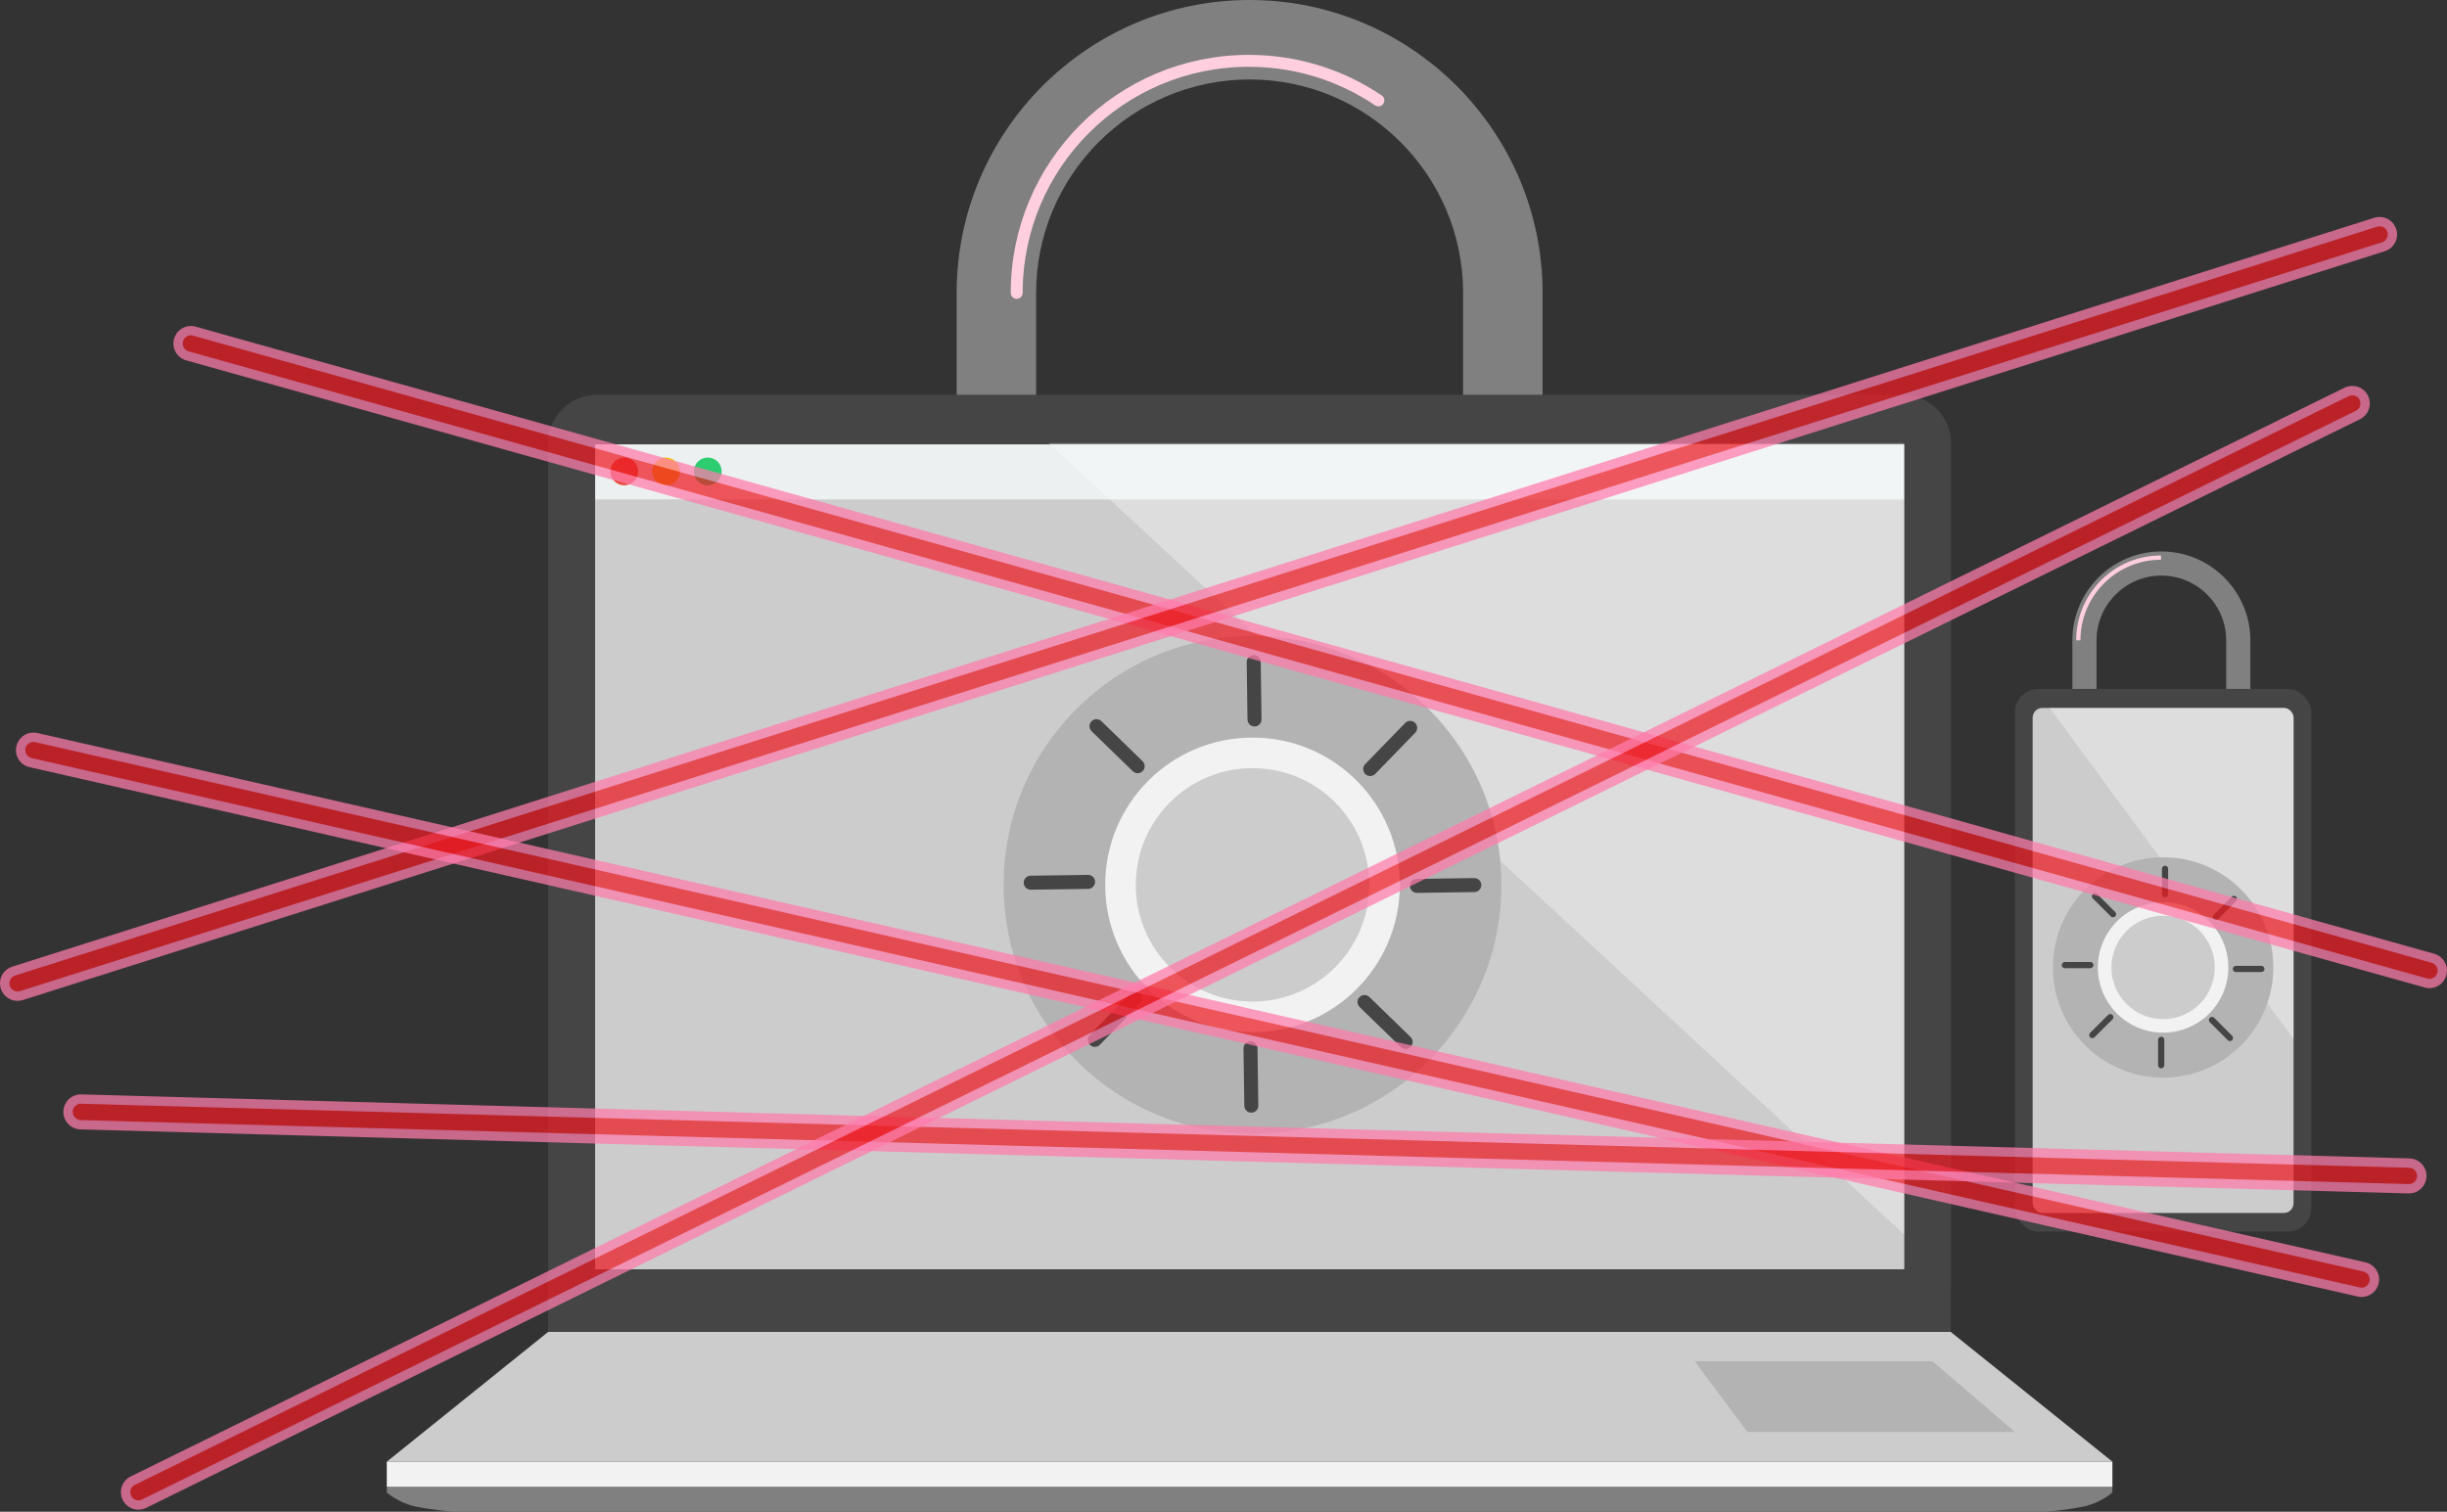 <?xml version="1.0" encoding="UTF-8"?><svg id="Layer_1" xmlns="http://www.w3.org/2000/svg" viewBox="0 0 776.19 479.6"><rect x="0" y="0" width="776.19" height="479.6" fill="#333333" stroke="none"/><defs><style>.cls-1{stroke-width:3.78px;}.cls-1,.cls-2{stroke-linecap:round;}.cls-1,.cls-2,.cls-3{fill:none;stroke-miterlimit:10;}.cls-1,.cls-3{stroke:#ffcfe0;}.cls-4{fill:#e74c3c;}.cls-5{fill:#ff7bac;}.cls-6{fill:#f1c40f;}.cls-7{fill:#e6e6e6;}.cls-8{fill:gray;}.cls-2{stroke:#454545;stroke-width:1.97px;}.cls-9{fill:#fff;opacity:.33;}.cls-3{stroke-width:1.35px;}.cls-10{fill:#ccc;}.cls-11{fill:#b3b3b3;}.cls-12{fill:#ed1c24;}.cls-13{opacity:.73;}.cls-14{fill:#454545;}.cls-15{fill:#ecf0f1;}.cls-16{fill:#2ecc71;}.cls-17{fill:#f2f2f2;}</style></defs><path class="cls-8" d="M489.31,168.3h-25.21V92.93c0-37.34-30.38-67.72-67.72-67.72s-67.72,30.38-67.72,67.72v75.37h-25.21V92.93C303.45,41.69,345.14,0,396.38,0s92.93,41.69,92.93,92.93v75.37Z"/><path class="cls-8" d="M713.82,226.08h-7.66v-22.9c0-11.34-9.23-20.57-20.57-20.57s-20.57,9.23-20.57,20.57v22.9h-7.66v-22.9c0-15.57,12.66-28.23,28.23-28.23s28.23,12.66,28.23,28.23v22.9Z"/><g><polygon class="cls-10" points="670.05 463.71 618.77 422.55 173.87 422.55 122.71 463.71 670.05 463.71"/><g><path class="cls-14" d="M618.89,140.72c0-8.55-6.93-15.48-15.48-15.48H189.35c-8.55,0-15.48,6.93-15.48,15.48V422.55h444.9v-13.59c.08-.62,.13-1.25,.13-1.89V140.72Z"/><path class="cls-8" d="M122.71,463.71v9.78s3.66,3.29,8.93,4.42c5.26,1.13,12.03,1.69,12.03,1.69h505.42s6.77-.56,12.03-1.69c5.26-1.13,8.93-4.42,8.93-4.42v-9.78H122.71Z"/><rect class="cls-7" x="188.8" y="141.02" width="415.17" height="261.6"/><rect class="cls-15" x="188.8" y="141.02" width="415.17" height="17.44"/><circle class="cls-4" cx="198.01" cy="149.56" r="4.41"/><circle class="cls-6" cx="211.26" cy="149.56" r="4.41"/><circle class="cls-16" cx="224.5" cy="149.56" r="4.41"/></g><polygon class="cls-11" points="639.13 454.31 554.3 454.31 537.58 431.88 613.01 431.88 639.13 454.31"/></g><rect class="cls-10" x="188.8" y="158.46" width="415.17" height="244.16"/><rect class="cls-17" x="122.71" y="463.71" width="547.33" height="7.95"/><rect class="cls-14" x="639.13" y="218.56" width="94.02" height="172.14" rx="7.39" ry="7.39"/><rect class="cls-10" x="644.76" y="224.59" width="82.76" height="160.23" rx="3.08" ry="3.08"/><path class="cls-9" d="M650.16,224.59l77.36,105.03v-101.94c0-1.71-1.38-3.09-3.09-3.09h-74.27Z"/><polygon class="cls-9" points="332.69 140.59 603.96 391.62 603.96 140.59 332.69 140.59"/><circle class="cls-11" cx="397.3" cy="280.72" r="78.95"/><circle class="cls-17" cx="397.3" cy="280.72" r="46.73"/><path class="cls-14" d="M445.87,332.79c-.56,0-1.12-.21-1.55-.63l-13.05-12.68c-.88-.86-.9-2.26-.04-3.14,.86-.88,2.27-.9,3.14-.04l13.05,12.68c.88,.86,.9,2.26,.04,3.14-.44,.45-1.02,.67-1.59,.67Z"/><g><path class="cls-14" d="M397.93,230.47c-1.21,0-2.21-.98-2.22-2.19l-.26-18.19c-.02-1.23,.96-2.24,2.19-2.26,1.26-.05,2.24,.96,2.26,2.19l.26,18.19c.02,1.23-.96,2.24-2.19,2.26h-.03Z"/><path class="cls-14" d="M434.63,246.2c-.56,0-1.12-.21-1.55-.63-.88-.86-.9-2.26-.04-3.15l12.68-13.05c.86-.88,2.27-.9,3.14-.04,.88,.86,.9,2.26,.04,3.15l-12.68,13.05c-.44,.45-1.02,.67-1.59,.67Z"/><path class="cls-14" d="M449.46,283.27c-1.21,0-2.21-.97-2.22-2.19-.02-1.23,.96-2.24,2.19-2.25l18.19-.26c1.23-.02,2.24,.96,2.25,2.19,.02,1.23-.96,2.24-2.19,2.25l-18.19,.26h-.03Z"/><path class="cls-14" d="M396.92,352.99c-1.21,0-2.21-.97-2.22-2.19l-.26-18.19c-.02-1.23,.96-2.24,2.19-2.25h.03c1.21,0,2.21,.97,2.22,2.19l.26,18.19c.02,1.23-.96,2.24-2.19,2.25h-.03Z"/><path class="cls-14" d="M347.28,332.12c-.56,0-1.12-.21-1.55-.63-.88-.86-.9-2.26-.04-3.14l12.68-13.05c.86-.88,2.26-.9,3.15-.04s.9,2.26,.04,3.14l-12.68,13.05c-.44,.45-1.02,.67-1.59,.67Z"/><path class="cls-14" d="M326.94,282.26c-1.21,0-2.21-.97-2.22-2.19-.02-1.23,.96-2.24,2.19-2.25l18.19-.26h.03c1.21,0,2.21,.97,2.22,2.19,.02,1.23-.96,2.24-2.19,2.25l-18.19,.26h-.03Z"/><path class="cls-14" d="M360.86,245.3c-.56,0-1.12-.21-1.55-.63l-13.05-12.68c-.88-.86-.9-2.26-.04-3.15,.86-.88,2.26-.9,3.15-.04l13.05,12.68c.88,.86,.9,2.26,.04,3.15-.44,.45-1.02,.67-1.59,.67Z"/></g><circle class="cls-10" cx="397.3" cy="280.72" r="37.03"/><circle class="cls-11" cx="686.14" cy="306.92" r="34.96"/><circle class="cls-17" cx="686.14" cy="306.92" r="20.69"/><line class="cls-2" x1="701.64" y1="323.6" x2="707.33" y2="329.3"/><g><line class="cls-2" x1="686.75" y1="283.69" x2="686.75" y2="275.64"/><line class="cls-2" x1="702.9" y1="290.89" x2="708.6" y2="285.19"/><line class="cls-2" x1="709.24" y1="307.4" x2="717.29" y2="307.4"/><line class="cls-2" x1="685.53" y1="329.88" x2="685.53" y2="337.94"/><line class="cls-2" x1="669.38" y1="322.69" x2="663.68" y2="328.38"/><line class="cls-2" x1="663.05" y1="306.18" x2="654.99" y2="306.18"/><line class="cls-2" x1="670.24" y1="290.03" x2="664.54" y2="284.33"/></g><circle class="cls-10" cx="686.14" cy="306.92" r="16.4"/><g class="cls-13"><path class="cls-12" d="M770.63,312.02c-.37,0-.74-.05-1.1-.15L59.46,112.91c-2.16-.61-3.43-2.86-2.83-5.03,.49-1.75,2.11-2.98,3.92-2.98,.37,0,.74,.05,1.11,.15l710.06,198.96c2.16,.61,3.43,2.86,2.83,5.03-.49,1.75-2.11,2.98-3.92,2.98Z"/><path class="cls-5" d="M60.56,106.38c.23,0,.47,.03,.7,.1l710.06,198.96c1.38,.39,2.18,1.82,1.8,3.2-.32,1.15-1.36,1.9-2.5,1.9-.23,0-.47-.03-.7-.1L59.86,111.48c-1.38-.39-2.18-1.82-1.8-3.2,.32-1.15,1.36-1.9,2.5-1.9m0-2.97c-2.48,0-4.68,1.67-5.35,4.06-.4,1.43-.22,2.93,.51,4.23,.73,1.29,1.92,2.23,3.35,2.63l710.06,198.96c.49,.14,.99,.21,1.5,.21,2.48,0,4.68-1.67,5.35-4.06,.4-1.43,.22-2.93-.51-4.23-.73-1.29-1.92-2.23-3.35-2.63L62.06,103.63c-.49-.14-.99-.21-1.5-.21h0Z"/></g><g class="cls-13"><path class="cls-12" d="M5.56,316.05c-1.78,0-3.35-1.14-3.89-2.85-.68-2.14,.51-4.44,2.65-5.12L753.57,70.5c.4-.13,.82-.19,1.24-.19,1.78,0,3.34,1.14,3.88,2.85,.68,2.14-.51,4.44-2.66,5.12L6.8,315.85c-.39,.13-.81,.19-1.23,.19Z"/><path class="cls-5" d="M754.81,71.79c1.1,0,2.12,.71,2.47,1.81,.43,1.37-.32,2.82-1.69,3.26L6.35,314.44c-.26,.08-.53,.12-.79,.12-1.1,0-2.12-.71-2.47-1.81-.43-1.37,.32-2.82,1.69-3.26L754.02,71.91c.26-.08,.53-.12,.79-.12m0-2.97c-.57,0-1.14,.09-1.69,.26L3.88,306.67c-1.42,.45-2.57,1.42-3.26,2.74-.68,1.32-.81,2.82-.36,4.24,.74,2.32,2.87,3.88,5.3,3.88,.57,0,1.14-.09,1.69-.26L756.48,79.69c1.42-.45,2.57-1.42,3.26-2.74,.68-1.32,.81-2.82,.36-4.24-.74-2.32-2.86-3.88-5.3-3.88h0Z"/></g><g class="cls-13"><path class="cls-12" d="M749.08,409.99c-.3,0-.61-.03-.91-.1L9.71,241.95c-2.19-.5-3.57-2.69-3.07-4.88,.43-1.87,2.06-3.17,3.97-3.17,.3,0,.61,.03,.91,.1l738.47,167.94c1.06,.24,1.97,.88,2.55,1.8s.77,2.01,.52,3.08c-.42,1.87-2.06,3.17-3.97,3.17Z"/><path class="cls-5" d="M10.61,235.38c.19,0,.38,.02,.58,.07l738.47,167.94c1.4,.32,2.27,1.71,1.95,3.11-.27,1.2-1.34,2.02-2.53,2.02-.19,0-.38-.02-.58-.07L10.04,240.51c-1.4-.32-2.27-1.71-1.95-3.11,.27-1.2,1.34-2.02,2.53-2.02m0-2.97h0c-2.61,0-4.84,1.78-5.42,4.33-.33,1.45-.08,2.94,.72,4.19,.79,1.26,2.02,2.13,3.47,2.46l738.47,167.94c.4,.09,.82,.14,1.24,.14,2.61,0,4.84-1.78,5.42-4.33,.68-2.99-1.2-5.98-4.19-6.66L11.85,232.55c-.4-.09-.82-.14-1.24-.14h0Z"/></g><g class="cls-13"><path class="cls-12" d="M25.54,356.83c-2.25-.06-4.03-1.94-3.96-4.19,.06-2.19,1.87-3.97,4.04-3.97l738.62,20.31c1.09,.03,2.1,.48,2.85,1.27,.75,.79,1.14,1.83,1.12,2.91-.06,2.22-1.85,3.97-4.08,3.97L25.54,356.83Z"/><path class="cls-5" d="M25.61,350.16s.07,0,.11,0l738.47,20.31c1.43,.04,2.56,1.23,2.52,2.66-.04,1.41-1.19,2.52-2.59,2.52-.02,0-.05,0-.07,0L25.58,355.35c-1.43-.04-2.56-1.23-2.52-2.67,.04-1.4,1.17-2.52,2.56-2.52m0-2.97h0c-2.96,0-5.44,2.43-5.52,5.41-.08,3.06,2.34,5.63,5.4,5.71l738.47,20.31s.1,0,.15,0c3.03,0,5.47-2.38,5.56-5.41,.08-3.06-2.34-5.63-5.4-5.71L25.8,347.2s-.11,0-.19,0h0Z"/></g><g class="cls-13"><path class="cls-12" d="M43.91,477.47c-1.57,0-2.97-.87-3.66-2.28-.48-.98-.55-2.08-.2-3.11s1.08-1.86,2.06-2.34L744.34,124.34c.57-.28,1.17-.42,1.8-.42,1.57,0,2.97,.87,3.66,2.28,.99,2.02,.16,4.47-1.86,5.46L45.71,477.05c-.57,.28-1.17,.42-1.8,.42Z"/><path class="cls-5" d="M746.14,125.4c.96,0,1.88,.53,2.33,1.45,.63,1.29,.1,2.84-1.18,3.47L45.06,475.72c-.37,.18-.76,.27-1.14,.27-.96,0-1.88-.53-2.33-1.45-.63-1.29-.1-2.84,1.18-3.47L745,125.67c.37-.18,.76-.27,1.14-.27m0-2.97c-.84,0-1.69,.2-2.45,.57L41.46,468.4c-2.75,1.35-3.89,4.69-2.54,7.44,.94,1.92,2.86,3.11,4.99,3.11,.84,0,1.69-.2,2.45-.57L748.6,132.99c2.75-1.35,3.89-4.69,2.54-7.44-.94-1.92-2.86-3.11-4.99-3.11h0Z"/></g><path class="cls-1" d="M322.5,92.91c0-40.65,32.96-73.61,73.61-73.61,15.23,0,29.38,4.62,41.12,12.55"/><path class="cls-3" d="M659.25,203.13c0-14.49,11.74-26.23,26.23-26.23"/></svg>